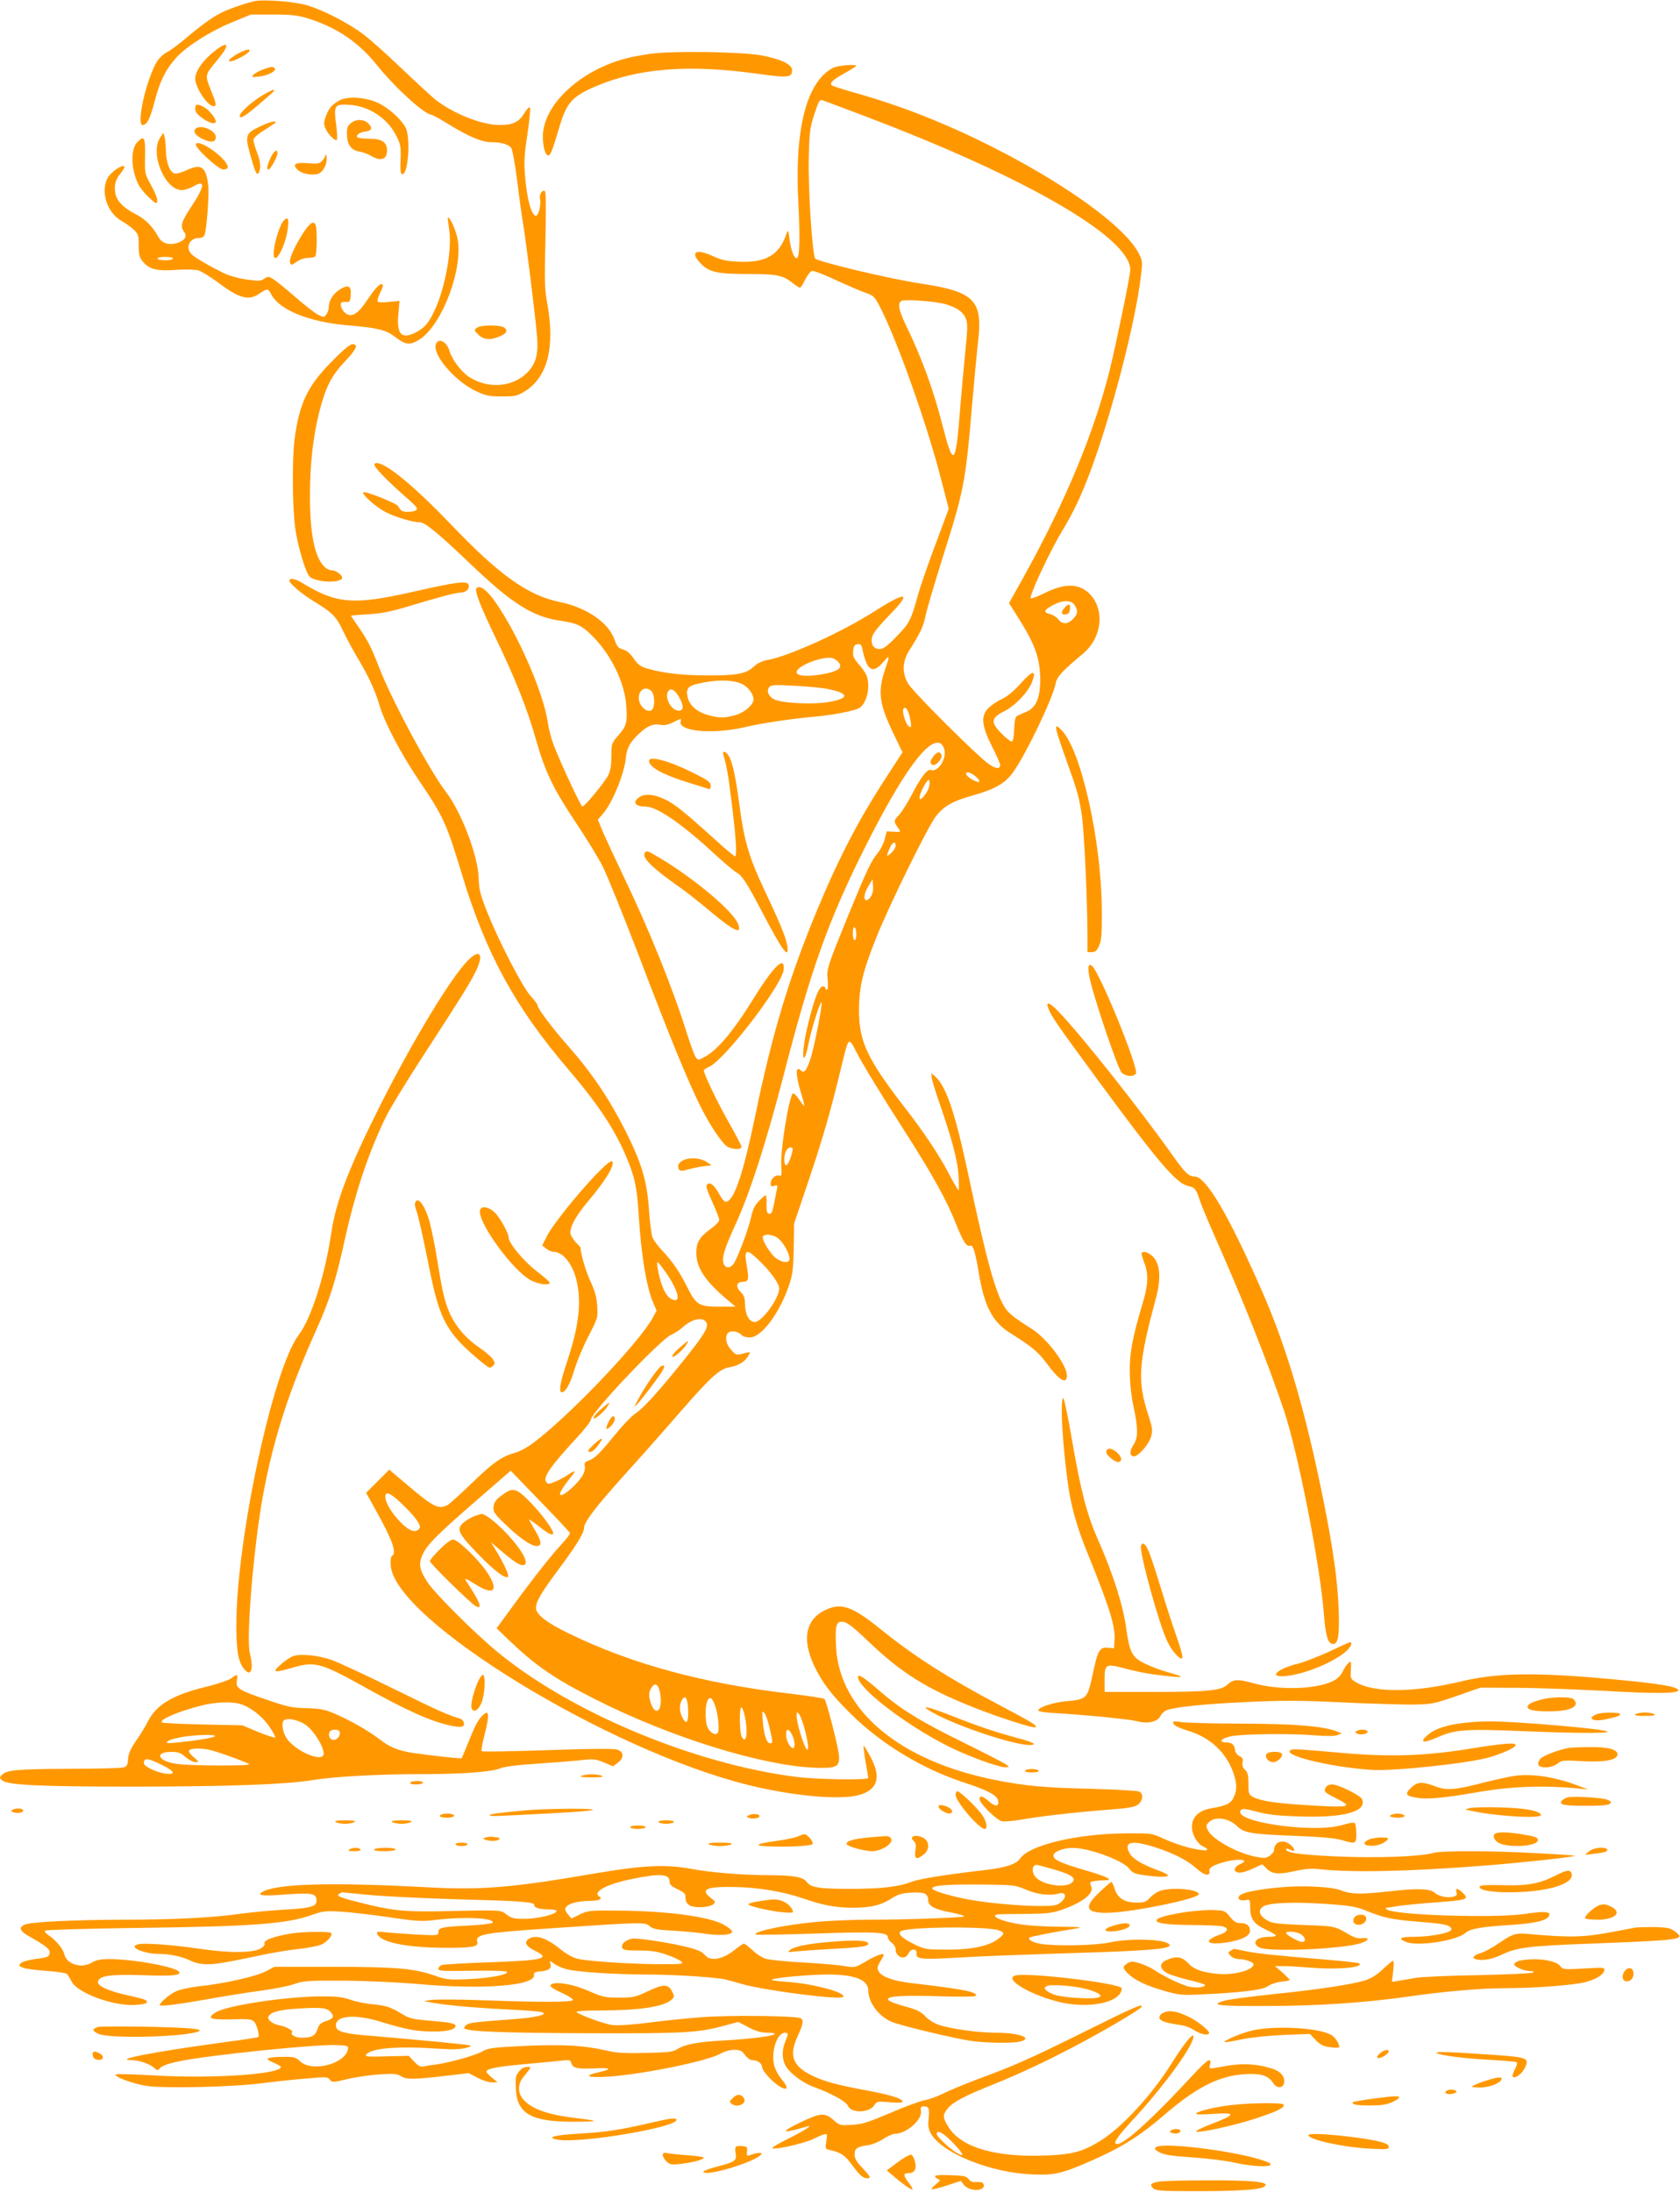 <?xml version="1.0" standalone="no"?>
<!DOCTYPE svg PUBLIC "-//W3C//DTD SVG 20010904//EN"
 "http://www.w3.org/TR/2001/REC-SVG-20010904/DTD/svg10.dtd">
<svg version="1.0" xmlns="http://www.w3.org/2000/svg"
 width="981pt" height="1280pt" viewBox="0 0 981 1280"
 preserveAspectRatio="xMidYMid meet">
<g transform="translate(0,1280) scale(0.1,-0.1)"
fill="#ff9800" stroke="none">
<path d="M1490 12794 c-49 -10 -154 -46 -199 -69 -52 -26 -118 -74 -214 -155
-36 -31 -83 -65 -104 -76 -22 -11 -47 -37 -60 -59 -62 -111 -118 -365 -80
-365 26 0 44 38 72 145 30 114 62 178 123 247 62 68 195 153 325 207 l112 46
130 0 c108 0 142 -4 205 -23 170 -54 296 -140 405 -277 100 -125 276 -285 314
-285 6 0 54 -27 108 -60 107 -66 187 -100 236 -100 63 0 108 -13 122 -34 8
-12 23 -97 35 -191 11 -93 27 -208 35 -255 17 -101 72 -542 81 -655 8 -97 -5
-152 -48 -201 -84 -95 -236 -110 -352 -33 -44 30 -97 100 -111 149 -17 58 -69
81 -81 36 -15 -63 114 -212 233 -269 60 -28 78 -32 154 -32 78 0 90 3 134 30
132 82 177 257 131 510 -16 88 -17 133 -11 376 4 174 3 279 -3 283 -17 10 -35
-22 -28 -50 7 -27 -10 -94 -24 -94 -27 0 -55 103 -65 245 -6 69 -2 123 15 232
12 79 18 148 15 154 -5 6 -17 -6 -32 -30 -32 -54 -67 -71 -146 -71 -103 0
-269 66 -373 147 -27 22 -117 105 -200 184 -83 80 -182 168 -220 197 -90 68
-240 145 -334 172 -73 21 -245 34 -300 24z"/>
<path d="M1257 12505 c-69 -53 -117 -120 -117 -164 0 -52 72 -161 107 -161 19
0 17 13 -17 97 -34 86 -35 84 42 176 72 87 65 113 -15 52z"/>
<path d="M1374 12478 c-36 -24 -44 -33 -31 -36 17 -4 100 39 112 58 13 21 -33
8 -81 -22z"/>
<path d="M3800 12486 c-53 -8 -116 -19 -140 -26 -272 -69 -490 -273 -490 -457
0 -65 16 -116 34 -110 12 4 23 31 66 177 40 131 73 167 204 224 251 108 543
131 944 76 186 -26 207 -24 207 21 0 33 -66 64 -176 85 -117 22 -520 28 -649
10z"/>
<path d="M4865 12404 c-156 -80 -227 -360 -203 -793 10 -195 8 -313 -8 -318
-16 -5 -36 45 -44 112 -6 47 -9 55 -15 37 -43 -132 -121 -178 -285 -170 -65 3
-99 10 -144 31 -105 49 -141 25 -70 -46 47 -47 96 -57 277 -57 161 0 199 -8
252 -50 21 -17 42 -30 46 -30 5 0 19 21 31 48 13 26 31 48 40 50 9 2 72 -22
140 -54 68 -31 145 -65 173 -74 47 -16 52 -21 88 -91 98 -193 270 -677 351
-992 l46 -178 -79 -212 c-44 -117 -89 -248 -101 -292 -40 -146 -49 -164 -124
-241 -52 -54 -78 -74 -97 -74 -32 0 -49 17 -49 50 0 34 18 59 112 157 124 128
89 131 -101 10 -181 -116 -489 -256 -610 -279 -40 -7 -66 -19 -92 -43 -46 -41
-100 -50 -284 -49 -136 1 -244 14 -332 39 -43 13 -58 23 -83 60 -21 30 -41 47
-63 53 -26 7 -34 16 -49 58 -34 98 -164 187 -317 218 -189 39 -354 156 -639
455 -236 246 -412 385 -445 352 -11 -11 64 -90 199 -208 48 -43 56 -54 44 -62
-17 -12 -70 -14 -85 -3 -5 4 -15 15 -20 26 -10 18 -194 91 -204 81 -10 -11 77
-88 130 -115 58 -30 160 -60 201 -60 30 0 109 -65 295 -243 241 -230 361 -307
520 -331 106 -15 133 -29 200 -98 106 -110 181 -267 190 -399 7 -98 2 -118
-47 -174 -39 -45 -40 -48 -40 -121 0 -54 -5 -85 -19 -112 -21 -41 -137 -182
-150 -182 -9 0 -131 262 -168 360 -14 36 -29 94 -34 130 -25 174 -174 516
-308 707 -48 68 -89 98 -108 79 -14 -13 19 -99 107 -282 118 -244 189 -423
240 -604 53 -187 102 -288 233 -484 59 -88 129 -202 156 -255 27 -53 124 -294
217 -536 171 -451 282 -721 355 -867 54 -108 123 -211 154 -232 29 -19 85 -21
85 -3 0 7 -32 68 -71 137 -65 113 -149 288 -149 309 0 5 14 14 30 21 85 35
413 458 435 562 4 17 2 35 -4 41 -17 17 -79 -56 -162 -190 -127 -206 -220
-317 -300 -358 -31 -17 -33 -16 -46 1 -8 11 -30 71 -50 134 -83 267 -225 618
-373 925 -45 94 -97 206 -116 249 l-33 80 29 33 c54 61 126 235 134 324 5 60
25 96 80 147 49 45 81 58 126 49 19 -4 43 1 74 17 42 21 46 22 41 5 -19 -59
181 -79 370 -36 107 25 270 49 410 62 108 9 238 35 263 51 45 29 66 126 42
190 -6 15 -27 45 -46 66 -29 33 -35 46 -32 76 2 29 8 38 25 40 17 3 24 -3 28
-25 28 -134 61 -153 129 -72 31 37 32 30 6 -45 -46 -134 -37 -204 45 -375 l55
-114 -89 -137 c-164 -251 -277 -467 -407 -778 -164 -394 -265 -725 -363 -1203
-72 -346 -123 -498 -171 -507 -9 -1 -25 17 -40 45 -29 54 -54 73 -71 56 -8 -8
-1 -34 30 -101 22 -49 41 -96 41 -105 0 -10 -22 -33 -49 -52 -65 -47 -85 -79
-85 -140 -1 -86 51 -165 179 -273 l50 -42 -96 0 c-118 0 -134 10 -186 114 -45
90 -85 148 -144 211 -27 28 -53 64 -59 80 -6 17 -15 86 -20 155 -12 176 -42
276 -139 469 -94 186 -198 340 -336 496 -87 98 -175 215 -175 231 0 8 -18 33
-40 56 -47 51 -185 316 -255 492 -40 101 -48 130 -50 200 -4 131 -101 384
-191 502 -95 123 -318 539 -390 726 -46 118 -66 158 -120 236 -24 35 -44 64
-44 66 0 2 44 6 97 9 73 4 130 14 223 42 196 59 293 85 321 85 31 0 54 23 45
46 -9 24 -75 15 -321 -41 -354 -80 -449 -72 -655 54 -37 22 -70 28 -70 11 0
-18 75 -81 150 -126 102 -62 126 -87 165 -172 19 -40 57 -110 85 -157 61 -101
101 -189 125 -270 28 -99 123 -281 232 -443 145 -215 160 -249 253 -556 138
-455 309 -768 615 -1126 173 -203 272 -350 339 -508 52 -121 67 -188 76 -352
14 -227 45 -415 83 -504 l21 -49 -22 -41 c-76 -142 -485 -572 -697 -731 -33
-25 -78 -50 -100 -56 -82 -22 -132 -56 -255 -175 -69 -67 -135 -126 -147 -133
-53 -27 -84 -11 -249 130 l-91 77 -67 -67 -68 -68 57 -103 c98 -175 123 -248
94 -266 -7 -4 -10 -27 -7 -58 26 -316 1272 -1079 2090 -1280 264 -65 539 -89
647 -57 107 31 128 104 64 222 -20 38 -39 67 -40 65 -2 -2 3 -44 11 -92 9 -49
16 -92 16 -96 0 -14 -301 -9 -420 6 -602 76 -1330 382 -1755 738 -131 109
-356 334 -398 398 -48 72 -54 106 -30 161 27 59 81 114 316 318 l199 173 171
-177 c95 -98 174 -182 175 -187 2 -5 -18 -32 -45 -61 -62 -66 -172 -206 -291
-369 l-92 -126 67 -65 c162 -155 265 -226 505 -348 448 -227 990 -394 1301
-402 109 -2 127 6 127 62 0 41 -73 328 -86 340 -5 5 -94 18 -199 31 -506 59
-920 171 -1286 348 -132 63 -199 114 -199 151 0 39 26 84 120 211 111 148 160
227 160 256 0 36 67 123 236 311 89 98 236 264 326 368 176 202 229 251 287
261 50 9 85 29 105 58 9 14 16 27 16 29 0 2 -18 -1 -41 -7 -39 -10 -42 -9 -70
22 -32 35 -38 82 -15 101 17 14 60 5 77 -15 6 -8 28 -14 47 -14 70 0 178 147
233 315 18 57 22 96 24 210 l2 140 86 255 c87 260 126 396 192 669 42 171 39
169 90 70 35 -68 144 -247 287 -469 155 -243 237 -391 289 -523 43 -108 63
-139 84 -131 17 7 29 -33 50 -156 32 -196 80 -288 179 -351 133 -83 167 -112
221 -184 71 -97 115 -122 115 -67 0 62 -117 217 -205 272 -106 67 -135 90
-159 128 -54 86 -106 275 -210 765 -77 363 -129 519 -192 578 l-24 22 0 -21
c0 -12 19 -75 41 -139 76 -218 110 -344 116 -435 3 -49 3 -88 0 -88 -3 0 -28
42 -55 94 -60 115 -148 246 -259 389 -220 284 -268 387 -267 572 1 133 21 220
101 420 71 180 300 646 347 707 47 61 98 90 216 123 125 35 186 69 231 129 72
95 238 439 254 528 7 37 41 73 158 170 118 98 131 274 27 362 -61 50 -139 48
-250 -7 -40 -20 -77 -34 -81 -31 -13 8 107 266 180 388 73 122 113 207 169
356 123 331 260 858 293 1130 12 91 11 97 -11 140 -98 192 -609 529 -1147 758
-168 72 -325 127 -499 177 -72 20 -137 41 -144 45 -20 13 0 33 76 75 35 20 64
38 64 40 0 12 -108 3 -135 -11z m195 -286 c937 -356 1540 -706 1540 -894 0
-34 -82 -429 -121 -589 -92 -365 -257 -763 -501 -1203 l-86 -154 70 -111 c85
-138 112 -220 112 -337 0 -106 -24 -162 -82 -187 -20 -8 -44 -19 -52 -23 -11
-5 -16 -27 -18 -79 -2 -48 -7 -71 -15 -71 -7 0 -35 22 -61 49 -63 64 -59 89
17 127 65 33 140 111 163 170 28 74 5 72 -64 -5 -42 -47 -79 -78 -116 -95 -30
-14 -66 -40 -81 -58 -38 -45 -31 -99 28 -218 26 -51 47 -98 47 -106 0 -26 -22
-25 -63 2 -61 40 -445 422 -474 472 -37 63 -35 128 7 195 66 104 82 139 96
207 8 38 51 182 94 320 129 407 137 446 175 890 14 162 30 331 35 375 31 253
-16 301 -338 350 -169 25 -572 121 -611 144 -17 11 -44 421 -38 601 3 136 7
166 32 243 26 78 31 87 49 81 12 -4 127 -47 256 -96z m460 -1094 c68 -20 104
-45 120 -85 11 -26 11 -59 -4 -198 -9 -91 -23 -247 -31 -346 -25 -319 -38
-328 -104 -69 -51 199 -119 385 -210 573 -45 92 -52 136 -23 145 30 9 195 -4
252 -20z m754 -1756 c22 -32 20 -55 -9 -83 -31 -32 -62 -32 -86 -1 -11 14 -33
27 -50 31 -39 9 -33 24 21 52 56 30 104 30 124 1z m-1383 -329 c38 -38 7 -61
-106 -79 -84 -13 -138 -6 -133 18 6 31 119 80 191 81 15 1 36 -8 48 -20z
m-558 -133 c36 -18 67 -59 67 -90 0 -30 -51 -76 -103 -91 -64 -19 -100 -19
-167 1 -65 19 -106 58 -116 108 -9 51 6 64 97 81 93 17 173 14 222 -9z m482
-26 c148 -26 153 -59 14 -81 -79 -12 -228 -7 -292 11 -44 13 -66 52 -45 78 11
12 33 14 138 8 69 -3 152 -11 185 -16z m-1011 -16 c16 -15 21 -69 10 -98 -17
-44 -84 3 -84 59 0 49 42 71 74 39z m167 -45 c23 -45 20 -69 -9 -69 -40 0 -82
73 -62 110 15 28 44 12 71 -41z m1339 -97 c5 -20 10 -45 10 -56 0 -15 -3 -16
-15 -6 -17 14 -39 86 -30 100 10 17 24 2 35 -38z m205 -201 c12 -56 -40 -133
-80 -117 -20 7 -58 -42 -111 -145 -26 -50 -60 -103 -76 -120 -30 -30 -31 -37
-2 -76 16 -22 15 -22 -26 -20 l-42 2 -12 -46 c-7 -26 -25 -61 -40 -79 -39 -47
-65 -103 -168 -353 -130 -320 -131 -323 -125 -389 3 -32 1 -58 -4 -58 -5 0 -9
5 -9 10 0 6 -7 10 -15 10 -22 0 -48 -66 -84 -210 -29 -116 -41 -225 -22 -204
4 5 14 38 21 74 14 77 69 254 77 247 8 -9 -46 -282 -68 -341 -22 -61 -35 -74
-52 -57 -34 34 -32 -28 4 -143 10 -33 17 -62 15 -63 -2 -2 -15 15 -30 37 -15
22 -31 38 -36 35 -22 -14 -74 -330 -68 -421 3 -57 2 -63 -13 -59 -21 7 -49
-20 -49 -46 0 -16 4 -19 21 -14 20 7 21 4 15 -21 -3 -16 -11 -55 -17 -87 -9
-45 -15 -57 -28 -55 -12 3 -16 15 -15 56 1 29 -1 52 -5 52 -4 0 -22 -15 -40
-34 -24 -24 -36 -50 -46 -97 -15 -70 -83 -248 -104 -273 -21 -25 -50 -20 -57
10 -9 35 8 86 73 229 81 175 180 484 278 863 159 618 261 905 474 1330 218
435 372 648 443 611 9 -5 19 -22 23 -38z m182 -155 c15 -13 25 -27 21 -31 -9
-9 -70 26 -76 43 -6 20 25 13 55 -12z m-281 -84 c-8 -15 -22 -34 -30 -41 -13
-11 -16 -11 -16 3 0 18 25 71 44 95 18 23 20 -22 2 -57z m-186 -320 c0 -10
-11 -29 -25 -42 -29 -27 -31 -23 -11 25 16 37 36 47 36 17z m-145 -298 c-9
-14 -22 -23 -28 -21 -17 6 -10 45 16 86 l22 36 3 -38 c2 -24 -3 -48 -13 -63z
m-85 -220 c0 -19 -4 -34 -10 -34 -5 0 -10 18 -10 41 0 24 4 38 10 34 6 -3 10
-22 10 -41z m-374 -1271 c-19 -80 -46 -104 -46 -42 0 38 16 69 36 69 12 0 15
-6 10 -27z m-82 -504 c30 -24 66 -88 66 -119 0 -26 -32 -27 -75 0 -33 21 -90
113 -80 130 11 17 61 11 89 -11z m-131 -111 c76 -69 137 -150 137 -182 0 -58
-101 -196 -143 -196 -34 1 -57 46 -57 111 0 30 -7 47 -26 66 -31 31 -23 58 16
58 31 1 34 14 21 91 -17 94 -6 104 52 52z m-557 -45 c98 -126 133 -230 67
-200 -32 14 -60 69 -77 152 -14 68 -12 77 10 48z m268 -335 c16 -26 -8 -67
-133 -223 -149 -185 -236 -281 -282 -310 -20 -13 -73 -68 -117 -122 -93 -114
-117 -138 -155 -152 -22 -9 -27 -16 -22 -31 3 -10 -1 -33 -10 -50 -29 -56
-135 -146 -135 -114 0 12 25 51 58 92 40 48 37 52 -16 17 -20 -13 -53 -31 -74
-39 -31 -13 -38 -13 -48 -1 -22 26 21 89 175 256 47 50 85 99 85 109 0 39 408
470 470 496 19 8 46 26 60 38 58 54 122 69 144 34z m-1782 -1055 c84 -80 121
-132 107 -149 -23 -28 -59 -15 -110 37 -53 54 -89 115 -89 149 0 34 29 23 92
-37z m1514 -1119 c13 -87 -23 -129 -52 -59 -18 45 -18 75 2 103 22 31 41 14
50 -44z m162 -84 c4 -75 -9 -96 -32 -52 -19 36 -21 75 -5 103 19 36 34 15 37
-51z m160 13 c17 -58 24 -136 13 -152 -15 -22 -57 10 -65 50 -15 79 1 172 28
150 7 -6 18 -28 24 -48z m171 -53 c20 -95 9 -172 -18 -121 -13 24 -15 171 -2
171 5 0 14 -23 20 -50z m145 -71 c19 -83 20 -89 2 -89 -19 0 -36 52 -42 130
-5 59 -4 63 10 46 8 -10 22 -49 30 -87z m196 24 c26 -85 37 -159 22 -149 -13
8 -49 116 -58 174 -10 67 12 51 36 -25z m-65 -63 c18 -36 20 -83 3 -78 -18 6
-38 48 -38 81 0 35 16 35 35 -3z"/>
<path d="M6217 9252 c-24 -26 -21 -44 6 -40 16 2 23 11 25 31 4 31 -8 35 -31
9z"/>
<path d="M5451 8384 c-22 -28 -23 -45 -3 -51 16 -6 54 35 50 54 -5 27 -25 26
-47 -3z"/>
<path d="M3967 4929 c-26 -22 -44 -45 -41 -51 7 -10 68 44 85 75 13 24 10 22
-44 -24z"/>
<path d="M3862 4823 c-16 -6 -92 -113 -132 -188 -31 -58 -31 -59 -5 -30 39 44
131 167 145 193 13 26 11 32 -8 25z"/>
<path d="M3507 4569 c-26 -22 -44 -45 -41 -51 7 -10 68 44 85 75 13 24 10 22
-44 -24z"/>
<path d="M3555 4500 c-22 -43 -18 -57 10 -30 25 23 34 60 15 60 -5 0 -16 -13
-25 -30z"/>
<path d="M3465 4363 c-25 -22 -35 -38 -27 -41 15 -5 36 11 63 50 28 39 12 35
-36 -9z"/>
<path d="M1535 12394 c-22 -8 -47 -22 -55 -31 -14 -14 -11 -15 32 -10 51 5
103 32 93 47 -8 13 -22 12 -70 -6z"/>
<path d="M1534 12244 c-66 -39 -134 -101 -134 -121 0 -21 34 0 115 70 39 33
74 64 79 69 5 4 7 10 5 13 -3 3 -32 -11 -65 -31z"/>
<path d="M1985 12215 c-46 -25 -63 -44 -81 -91 -14 -36 -14 -49 -4 -73 14 -34
57 -77 67 -68 3 4 2 44 -4 89 -15 114 -10 121 75 116 116 -6 227 -80 277 -183
24 -48 27 -64 24 -136 -3 -56 0 -83 8 -86 36 -12 53 213 21 273 -27 49 -96
111 -156 141 -71 35 -180 43 -227 18z"/>
<path d="M1140 12165 c0 -18 12 -34 42 -55 41 -30 78 -39 78 -19 0 20 -41 69
-70 84 -40 21 -50 19 -50 -10z"/>
<path d="M2049 12081 c-19 -15 -24 -28 -23 -65 1 -60 23 -92 71 -101 21 -3 53
-15 71 -26 57 -33 92 -20 92 33 0 48 -31 68 -104 68 -36 0 -67 4 -70 9 -8 13
15 29 48 33 37 4 43 21 17 47 -26 26 -72 27 -102 2z"/>
<path d="M1513 12059 c-77 -37 -82 -51 -55 -151 31 -112 41 -135 52 -118 15
24 12 66 -10 122 -11 29 -20 61 -20 71 0 11 24 33 65 58 36 23 65 43 65 45 0
12 -42 0 -97 -27z"/>
<path d="M1142 12048 c-17 -17 1 -42 47 -62 46 -21 71 -16 71 14 0 39 -90 76
-118 48z"/>
<path d="M935 11996 c-61 -92 28 -306 126 -306 17 0 48 10 69 22 71 42 67 1
-15 -122 -57 -86 -64 -112 -40 -144 20 -27 3 -53 -44 -66 -51 -13 -87 0 -109
41 -31 57 -74 100 -131 129 -71 36 -110 77 -118 123 -7 48 1 79 33 117 15 17
23 34 20 38 -13 13 -79 -33 -98 -68 -42 -79 -3 -201 80 -249 25 -14 58 -38 74
-53 25 -24 28 -33 28 -91 0 -55 4 -70 25 -96 38 -44 82 -55 194 -47 54 4 111
2 130 -3 18 -6 67 -36 108 -66 129 -98 184 -113 247 -70 47 32 52 31 70 -4 48
-92 222 -162 451 -181 172 -15 218 -26 270 -66 63 -48 86 -51 139 -20 135 79
264 419 227 596 -10 50 -47 128 -56 119 -1 -2 2 -31 7 -64 20 -111 -21 -342
-83 -475 -35 -76 -60 -105 -111 -131 -83 -43 -113 -12 -102 107 l7 77 -61 -6
c-35 -4 -64 -3 -67 3 -3 5 4 28 15 51 12 22 19 44 15 47 -12 12 -40 -15 -83
-79 -50 -75 -76 -99 -108 -99 -24 0 -54 33 -54 62 0 12 7 16 28 15 25 -2 27 1
30 41 4 53 -14 62 -63 32 -39 -24 -65 -65 -65 -103 0 -13 -6 -32 -14 -42 -13
-19 -16 -19 -48 -3 -18 8 -78 55 -133 103 -55 48 -113 95 -129 105 -27 17 -31
17 -54 2 -21 -14 -34 -14 -104 -4 -45 6 -103 23 -132 37 -90 45 -170 92 -188
111 -37 37 -12 94 42 94 17 0 30 7 34 17 13 32 28 238 22 290 -13 109 -40 129
-124 90 -29 -14 -62 -23 -72 -20 -28 7 -50 63 -51 130 -1 32 -4 69 -8 83 l-7
25 -19 -29z m75 -706 c0 -5 -20 -10 -45 -10 -25 0 -45 5 -45 10 0 6 20 10 45
10 25 0 45 -4 45 -10z"/>
<path d="M801 11969 c-40 -43 -36 -160 8 -248 11 -20 39 -55 63 -76 40 -37 43
-38 46 -18 2 13 -14 53 -35 90 -38 68 -38 69 -36 171 2 111 -5 124 -46 81z"/>
<path d="M1144 11959 c-11 -18 131 -149 160 -149 15 0 26 6 26 14 0 46 -166
167 -186 135z"/>
<path d="M1580 11878 c-21 -46 -25 -68 -12 -68 11 0 52 74 52 94 0 30 -21 16
-40 -26z"/>
<path d="M1902 11898 c-1 -10 -11 -27 -22 -38 -17 -17 -28 -18 -83 -13 -73 6
-92 -6 -60 -38 22 -22 80 -35 117 -25 32 8 58 57 53 99 -2 18 -5 24 -5 15z"/>
<path d="M1656 11511 c-21 -23 -52 -119 -57 -175 -10 -105 61 0 80 119 10 67
3 85 -23 56z"/>
<path d="M1772 11442 c-52 -81 -86 -157 -78 -177 5 -15 9 -14 38 6 19 14 46
23 67 23 20 0 39 4 43 10 9 13 10 158 2 180 -11 30 -34 16 -72 -42z"/>
<path d="M2785 10886 c-18 -13 -18 -14 8 -40 30 -30 69 -34 121 -12 44 18 54
35 31 53 -25 17 -135 17 -160 -1z"/>
<path d="M1936 10688 c-141 -144 -187 -240 -216 -453 -15 -115 -13 -412 5
-527 15 -100 56 -239 80 -272 26 -34 172 -45 192 -14 9 15 -34 48 -61 48 -13
0 -32 10 -44 23 -56 59 -82 191 -82 412 0 184 18 345 54 488 37 145 70 211
148 294 71 75 83 103 46 103 -14 0 -56 -35 -122 -102z"/>
<path d="M6176 8509 c9 -29 34 -102 56 -163 58 -161 66 -191 83 -291 15 -85
34 -489 35 -712 l0 -103 26 0 c19 0 29 8 42 38 14 30 17 67 16 207 -2 399
-119 927 -232 1048 -37 39 -43 34 -26 -24z"/>
<path d="M4224 8393 c19 -66 28 -116 45 -253 28 -217 36 -340 23 -340 -5 0
-53 39 -106 88 -192 173 -240 212 -299 242 -67 33 -121 38 -155 14 -41 -28
-23 -54 38 -54 65 0 211 -100 396 -271 60 -55 121 -107 135 -114 33 -18 60
-60 149 -230 119 -228 160 -284 147 -197 -8 49 -42 131 -132 322 -90 190 -119
287 -146 489 -22 170 -42 264 -65 299 -17 26 -38 30 -30 5z"/>
<path d="M3790 8357 c0 -37 81 -81 230 -127 58 -18 111 -35 118 -37 7 -3 12 3
12 15 0 25 -9 32 -98 77 -143 72 -262 104 -262 72z"/>
<path d="M3765 7820 c-18 -29 42 -87 205 -202 36 -25 117 -89 180 -142 136
-114 185 -136 160 -72 -27 73 -251 262 -454 384 -75 45 -81 47 -91 32z"/>
<path d="M2730 7189 c-99 -102 -311 -452 -500 -824 -190 -377 -268 -578 -295
-762 -37 -249 -117 -501 -191 -599 -149 -195 -364 -1195 -364 -1693 0 -149 11
-215 44 -255 41 -53 59 -7 35 90 -23 88 23 629 77 924 60 325 152 611 309 960
81 180 115 288 170 538 61 276 142 515 242 717 25 50 120 205 211 345 235 362
281 436 314 506 45 97 18 125 -52 53z"/>
<path d="M6356 7153 c-3 -11 3 -55 15 -98 36 -142 159 -499 178 -518 23 -23
70 -27 84 -6 18 29 -210 589 -256 628 -13 10 -16 9 -21 -6z"/>
<path d="M6121 6913 c18 -48 48 -91 288 -418 355 -483 461 -607 530 -621 39
-8 45 -16 69 -89 12 -34 53 -133 92 -220 151 -339 299 -710 397 -1000 81 -240
212 -905 233 -1185 11 -136 24 -180 55 -180 29 0 37 50 32 200 -6 165 -31 348
-88 633 -104 519 -215 900 -363 1235 -193 439 -324 662 -391 662 -33 0 -56 22
-119 111 -196 277 -541 713 -675 852 -52 54 -76 62 -60 20z"/>
<path d="M3993 6026 c-21 -10 -33 -22 -33 -35 0 -29 15 -34 57 -20 20 6 59 14
87 18 l51 7 -27 18 c-37 24 -96 29 -135 12z"/>
<path d="M3482 5943 c-111 -115 -259 -301 -289 -362 l-27 -54 23 -18 c13 -11
32 -19 43 -19 57 0 116 -76 137 -178 27 -127 9 -263 -59 -467 -39 -117 -49
-175 -30 -175 22 0 48 46 73 127 14 49 51 138 82 198 56 109 57 111 52 180 -3
52 -14 89 -40 145 -27 57 -57 161 -57 195 0 1 -13 16 -30 33 -16 18 -30 42
-30 54 1 40 35 101 104 183 81 97 132 172 141 208 12 46 -13 32 -93 -50z"/>
<path d="M2424 5777 c-3 -8 0 -26 6 -42 12 -33 37 -141 79 -351 60 -298 102
-372 307 -541 41 -33 46 -35 61 -20 15 14 15 18 0 41 -10 14 -43 43 -75 65
-85 57 -145 129 -181 214 -28 69 -39 120 -76 347 -9 52 -25 130 -36 173 -27
98 -69 155 -85 114z"/>
<path d="M2804 5736 c-24 -62 191 -360 299 -414 45 -22 107 -30 107 -12 0 5
-36 36 -79 69 -73 56 -161 162 -161 195 0 25 -49 113 -79 144 -34 33 -78 43
-87 18z"/>
<path d="M6667 5484 c-3 -3 3 -28 14 -55 26 -66 24 -130 -6 -230 -62 -209 -78
-290 -78 -404 1 -73 8 -143 22 -209 27 -124 27 -182 1 -221 -24 -37 -25 -61
-4 -69 23 -9 90 64 105 114 11 36 9 50 -15 125 -66 202 -59 304 44 684 34 128
23 217 -32 255 -24 17 -41 20 -51 10z"/>
<path d="M6200 4555 c0 -109 23 -347 44 -471 20 -115 53 -224 107 -355 128
-316 162 -424 157 -506 l-3 -48 -37 3 c-47 4 -58 -15 -87 -153 -32 -147 -33
-148 -161 -160 -71 -7 -151 -33 -157 -51 -3 -8 31 -14 104 -18 206 -13 433
-36 477 -48 59 -16 116 -2 133 32 6 13 22 28 35 33 49 19 223 37 468 48 209
10 310 10 555 -2 165 -8 352 -13 415 -13 110 2 121 4 255 50 l140 49 205 -1
c113 0 348 -9 523 -18 300 -17 427 -16 427 4 0 20 -117 40 -385 64 -450 42
-671 38 -885 -13 -270 -65 -506 -67 -611 -5 -33 20 -34 23 -31 74 3 48 1 52
-13 40 -9 -8 -25 -31 -36 -53 -14 -27 -33 -44 -63 -57 -102 -46 -311 -50 -453
-10 -95 26 -121 25 -154 -6 -38 -36 -108 -44 -436 -44 l-283 0 0 69 c0 95 5
98 122 67 51 -14 129 -30 173 -35 174 -22 194 -19 74 14 -40 11 -100 34 -133
50 -77 38 -90 64 -111 215 -18 129 -78 317 -164 510 -64 145 -100 284 -151
580 -22 129 -45 239 -50 244 -7 7 -10 -21 -10 -79z"/>
<path d="M6460 4320 c0 -20 56 -63 74 -57 20 7 17 27 -8 52 -31 31 -66 34 -66
5z"/>
<path d="M2928 4067 c-33 -25 -44 -41 -46 -66 -3 -30 4 -41 77 -110 86 -83
157 -128 185 -118 21 8 15 33 -25 100 -16 26 -29 50 -29 53 0 3 26 -15 58 -40
55 -44 82 -56 82 -38 0 20 -69 114 -133 179 -83 86 -103 90 -169 40z"/>
<path d="M2773 3948 c-17 -6 -46 -23 -64 -37 -46 -39 -36 -63 81 -184 95 -99
161 -149 177 -134 7 8 -27 81 -73 157 l-28 45 53 -45 c76 -65 113 -90 133 -90
46 0 1 86 -100 192 -62 65 -127 113 -144 107 -2 -1 -17 -6 -35 -11z"/>
<path d="M2567 3752 c-31 -32 -57 -62 -57 -68 0 -14 238 -247 268 -263 43 -23
26 22 -56 147 -12 19 -3 16 51 -18 112 -71 143 -40 71 69 -49 74 -171 191
-198 191 -13 0 -44 -23 -79 -58z"/>
<path d="M6663 3774 c-12 -33 102 -452 154 -560 27 -58 77 -112 87 -95 4 6
-12 64 -35 128 -23 65 -63 189 -89 275 -58 188 -78 244 -96 259 -11 9 -15 7
-21 -7z"/>
<path d="M4825 3401 c-120 -54 -145 -171 -71 -328 48 -100 103 -172 216 -283
180 -177 417 -320 662 -400 133 -43 191 -74 196 -104 7 -36 -14 -38 -51 -7
-38 34 -57 39 -57 15 0 -24 98 -122 130 -129 15 -3 65 1 111 9 105 19 304 42
506 58 124 9 160 16 179 31 28 22 32 62 7 75 -10 5 -132 12 -271 16 -289 7
-395 17 -572 52 -557 111 -908 405 -928 776 -6 118 0 148 31 148 31 0 58 -20
162 -119 186 -178 335 -272 607 -380 153 -61 356 -126 365 -117 10 10 -19 28
-207 127 -303 160 -499 285 -695 443 -165 134 -230 158 -320 117z"/>
<path d="M7760 3155 c-63 -29 -145 -61 -181 -70 -126 -31 -176 -83 -69 -72
111 12 271 77 349 143 28 24 42 54 24 54 -5 0 -60 -25 -123 -55z"/>
<path d="M1714 3130 c-17 -6 -51 -28 -75 -50 -54 -48 -41 -51 81 -15 120 34
158 23 413 -119 243 -135 376 -195 491 -221 72 -16 94 -11 83 20 -4 8 -12 17
-19 19 -64 17 -132 47 -387 173 -162 80 -326 156 -365 170 -80 27 -176 37
-222 23z"/>
<path d="M1350 2999 c-14 -10 -80 -33 -147 -49 -195 -48 -289 -104 -338 -200
-13 -26 -44 -77 -69 -113 -33 -48 -46 -77 -48 -108 -2 -36 -7 -44 -28 -50 -14
-4 -158 -8 -320 -8 -299 -1 -360 -7 -389 -35 -14 -14 -14 -18 0 -31 29 -29
214 -38 779 -38 551 1 871 12 1035 38 127 21 384 35 630 35 247 0 416 13 466
34 23 10 98 19 200 26 90 6 206 15 258 20 87 10 98 9 148 -12 l53 -22 28 21
c37 28 36 63 -3 76 -20 7 -152 6 -408 -3 -208 -7 -381 -10 -384 -6 -4 4 3 44
15 90 33 127 29 161 -15 114 -26 -28 -43 -64 -83 -164 -18 -44 -33 -80 -34
-81 -4 -5 -273 26 -320 37 -68 15 -106 32 -160 74 -66 50 -173 111 -259 148
-61 26 -86 31 -167 33 -83 2 -112 8 -228 48 -170 58 -186 68 -179 113 7 39 2
41 -33 13z m52 -149 c59 -17 129 -71 171 -133 22 -32 37 -60 34 -63 -3 -3 -47
11 -99 32 l-93 39 -232 5 c-127 3 -234 8 -238 12 -16 16 94 64 230 98 79 21
173 25 227 10z m380 -120 c48 -32 108 -127 108 -170 0 -56 -163 11 -216 89
-23 34 -32 90 -17 104 17 18 82 5 125 -23z m201 -42 c7 -21 -12 -48 -34 -48
-22 0 -34 22 -25 45 7 18 53 20 59 3z m-728 -27 c-10 -9 -115 -26 -225 -37
-54 -5 -63 -4 -52 7 6 7 42 18 80 25 79 14 210 18 197 5z m-20 -82 c57 -15
208 -71 220 -81 12 -11 -344 -10 -424 2 -109 15 -133 70 -30 70 39 0 55 -6 82
-30 19 -16 45 -30 58 -30 23 1 22 2 -10 29 -20 16 -31 33 -27 39 9 15 78 15
131 1z m-286 -87 c73 -36 80 -57 17 -49 -54 8 -126 42 -126 61 0 33 23 31 109
-12z"/>
<path d="M2790 2978 c-25 -58 -44 -134 -36 -153 10 -28 37 -15 56 28 21 46 28
167 9 167 -5 0 -19 -19 -29 -42z"/>
<path d="M5010 3007 c0 -64 272 -275 520 -401 111 -57 299 -126 341 -126 24 1
24 1 4 16 -11 9 -123 66 -250 129 -251 123 -367 195 -490 302 -91 79 -125 101
-125 80z"/>
<path d="M9015 2879 c-61 -14 -95 -30 -95 -45 0 -21 45 -29 143 -27 113 2 165
31 125 71 -14 14 -114 14 -173 1z"/>
<path d="M5430 2809 c127 -78 483 -199 583 -199 49 0 20 17 -65 39 -127 34
-230 68 -379 127 -144 57 -201 70 -139 33z"/>
<path d="M9324 2790 c-61 -24 -22 -46 52 -30 71 16 84 20 84 31 0 11 -107 11
-136 -1z"/>
<path d="M9550 2790 c-10 -7 6 -10 55 -10 49 0 65 3 55 10 -8 5 -33 10 -55 10
-22 0 -47 -5 -55 -10z"/>
<path d="M6850 2743 c0 -17 22 -29 94 -52 123 -39 213 -122 255 -236 25 -67
26 -106 5 -150 -17 -37 -42 -49 -129 -64 -75 -13 -115 -51 -115 -109 0 -45 31
-98 65 -114 37 -17 30 -28 -12 -21 -64 8 -145 33 -218 66 -69 32 -72 32 -225
31 -281 -2 -562 -69 -613 -147 -21 -32 -84 -53 -204 -67 -241 -28 -387 -52
-431 -69 -74 -29 -177 -41 -359 -41 -180 0 -229 8 -253 41 -22 29 -77 38 -220
39 -153 0 -335 15 -455 37 -148 27 -277 21 -550 -25 -493 -85 -673 -100 -983
-83 -578 31 -894 21 -972 -28 -31 -20 5 -24 133 -14 155 11 181 7 185 -29 5
-40 -25 -50 -182 -59 -78 -4 -190 -15 -251 -23 -165 -24 -400 -36 -690 -36
-301 -1 -554 -13 -584 -30 -33 -17 -25 -37 27 -66 96 -54 122 -74 122 -94 0
-26 -11 -31 -87 -40 -36 -5 -73 -15 -81 -24 -14 -14 -13 -16 14 -27 16 -6 77
-14 137 -18 59 -4 112 -12 118 -18 5 -5 18 -25 27 -44 33 -66 239 -143 369
-137 38 2 68 8 70 14 5 15 -10 20 -118 44 -105 23 -172 54 -167 78 7 35 72 44
258 38 178 -6 224 -2 217 18 -9 28 -266 76 -407 76 -52 0 -78 -5 -105 -21 -61
-36 -147 -9 -160 51 -7 31 -51 83 -95 112 -14 9 -21 20 -17 24 5 5 246 12 535
16 663 8 876 23 1021 75 67 24 82 25 175 20 55 -4 182 -18 281 -33 162 -24
189 -25 272 -15 168 20 346 11 329 -17 -3 -5 -65 -12 -138 -16 -160 -8 -178
-12 -178 -39 0 -19 -4 -20 -122 -14 -68 4 -149 10 -182 13 -48 6 -58 5 -54 -7
16 -50 168 -82 393 -83 162 -1 200 6 192 34 -12 45 34 53 433 80 529 36 547
36 573 13 18 -17 41 -22 137 -27 63 -4 145 -11 181 -17 90 -14 164 -9 164 11
0 8 -23 27 -51 42 -87 47 -330 79 -614 81 -166 2 -178 0 -224 -22 l-49 -24
-19 22 c-10 13 -18 26 -18 30 1 30 58 50 147 51 50 0 75 12 53 25 -43 27 44
74 197 104 156 32 213 28 213 -15 0 -19 10 -29 45 -45 25 -12 45 -26 46 -33 1
-6 2 -20 3 -31 0 -10 12 -25 26 -33 30 -15 112 -11 135 8 15 12 13 16 -14 37
-64 50 -28 67 133 64 139 -2 282 -25 400 -65 124 -43 196 -56 300 -56 104 1
159 14 220 53 41 26 62 32 118 35 75 5 98 -6 98 -44 0 -33 35 -53 129 -71 45
-9 81 -19 81 -23 0 -8 -335 -20 -556 -20 -82 0 -211 -5 -285 -11 -179 -14
-394 -57 -376 -75 3 -4 158 -1 344 5 352 12 428 9 428 -22 0 -9 10 -24 23 -32
12 -9 22 -26 22 -39 0 -46 57 -65 75 -23 14 30 51 30 47 0 -5 -34 28 -37 247
-24 108 7 405 18 661 26 431 13 570 24 570 45 0 35 -217 46 -352 17 -83 -18
-312 -22 -401 -8 -47 8 -77 25 -65 37 6 5 135 31 268 52 47 8 34 10 -87 11
-78 0 -177 6 -220 12 -121 16 -211 56 -135 61 15 0 88 2 162 2 113 1 146 5
200 24 126 44 193 98 171 140 -9 17 -7 21 12 26 12 3 40 6 61 6 66 0 30 19
-115 61 -144 43 -182 61 -177 87 4 20 58 41 109 41 93 2 294 -71 333 -121 18
-24 33 -31 87 -38 81 -12 139 -12 139 -1 0 5 -28 19 -62 31 -91 33 -146 67
-163 100 -34 66 12 76 147 34 109 -35 193 -77 246 -126 43 -39 79 -47 74 -16
-3 21 14 33 77 52 88 26 168 18 101 -10 -32 -14 -40 -38 -16 -47 17 -7 57 4
109 29 l37 18 28 -27 c33 -32 70 -34 173 -11 43 10 90 14 122 10 199 -22 529
-15 977 20 198 15 519 50 526 57 2 2 -94 9 -214 15 -266 15 -565 16 -612 2
-71 -21 -321 -31 -555 -21 -222 10 -305 21 -305 42 0 6 8 5 21 -1 33 -18 37
-1 5 27 -42 36 -95 20 -96 -29 0 -10 -12 -25 -26 -35 -23 -15 -33 -15 -84 -5
-110 23 -248 100 -276 153 -13 26 -13 30 6 49 35 35 115 24 163 -23 39 -40 86
-48 332 -57 154 -6 246 -14 280 -25 82 -24 85 -23 85 39 0 30 -5 58 -10 61 -6
4 -36 -1 -68 -11 -173 -53 -662 20 -594 88 8 8 36 4 94 -12 63 -17 122 -23
244 -27 262 -9 396 28 368 100 -8 22 -139 87 -175 87 -18 0 -32 -7 -38 -19
-13 -23 -7 -28 67 -65 97 -49 75 -53 -193 -36 -172 11 -254 24 -297 46 -26 14
-28 19 -28 78 0 50 -4 67 -20 81 -13 12 -17 25 -14 44 4 20 0 28 -18 36 -13 6
-24 20 -26 35 -5 33 -17 44 -49 45 -50 0 -36 23 24 36 68 14 354 18 498 5 64
-5 109 -4 125 2 l25 10 -30 12 c-78 30 -240 44 -550 45 -170 0 -331 5 -357 9
-32 6 -48 5 -48 -1z m-691 -861 c103 -30 131 -52 97 -78 -40 -29 -157 -13
-203 29 -31 28 -30 77 1 77 6 0 53 -13 105 -28z m-169 -116 c66 -29 141 -38
193 -23 41 11 49 -19 13 -50 -24 -20 -37 -23 -119 -23 -117 0 -296 16 -411 36
-101 18 -212 50 -221 64 -13 20 84 28 315 25 156 -2 169 -3 230 -29z m-3840
-31 c80 -8 303 -19 495 -25 407 -11 475 -16 475 -35 0 -16 31 -25 88 -25 23 0
42 -4 42 -9 0 -19 -105 -45 -182 -46 -66 0 -81 3 -110 25 -37 28 -19 27 -403
19 -199 -3 -275 5 -457 52 -113 28 -136 38 -118 49 8 6 17 10 20 10 3 -1 70
-7 150 -15z m3678 -206 c39 -13 40 -21 5 -48 -54 -44 -157 -66 -298 -66 -119
0 -135 2 -185 26 -77 37 -109 64 -92 80 25 27 491 32 570 8z"/>
<path d="M8554 2740 c-99 -11 -173 -34 -213 -68 -55 -45 -35 -55 43 -21 111
49 163 54 485 41 331 -14 546 -15 515 -2 -43 17 -568 61 -699 58 -33 0 -92 -4
-131 -8z"/>
<path d="M7921 2691 c-11 -7 -9 -10 8 -16 25 -8 64 3 56 16 -8 11 -46 12 -64
0z"/>
<path d="M8555 2584 c-245 -38 -445 -44 -719 -20 -226 20 -279 24 -293 19 -78
-27 207 -100 462 -118 135 -9 582 39 702 76 80 25 143 55 143 69 0 16 -73 10
-295 -26z"/>
<path d="M9160 2593 c-55 -9 -149 -45 -165 -63 -10 -11 -15 -26 -12 -35 9 -23
79 -20 111 6 25 20 35 21 139 15 134 -8 212 6 212 39 0 30 -55 44 -165 43 -52
0 -106 -3 -120 -5z"/>
<path d="M7394 2555 c-8 -21 14 -45 41 -45 25 0 60 34 50 49 -10 17 -85 14
-91 -4z"/>
<path d="M5985 2460 c-4 -6 12 -10 40 -10 28 0 44 4 40 10 -3 6 -21 10 -40 10
-19 0 -37 -4 -40 -10z"/>
<path d="M3395 2430 c-13 -6 7 -9 60 -9 53 0 73 3 60 9 -11 5 -38 9 -60 9 -22
0 -49 -4 -60 -9z"/>
<path d="M8845 2430 c-33 -5 -114 -22 -180 -39 -169 -44 -217 -48 -285 -22
-76 29 -105 27 -142 -10 -37 -37 -30 -47 43 -58 55 -9 159 1 344 33 205 36
398 42 602 21 l48 -5 -40 15 c-143 57 -283 80 -390 65z"/>
<path d="M2395 2390 c-4 -6 10 -10 34 -10 23 0 41 5 41 10 0 6 -15 10 -34 10
-19 0 -38 -4 -41 -10z"/>
<path d="M5580 2319 c0 -38 137 -199 170 -199 20 0 10 48 -18 86 -34 46 -127
134 -142 134 -5 0 -10 -10 -10 -21z"/>
<path d="M9153 2304 c-12 -3 -27 -12 -33 -19 -20 -24 13 -30 147 -30 82 0 126
4 134 12 10 10 6 15 -17 24 -30 12 -194 21 -231 13z"/>
<path d="M5480 2251 c0 -14 41 -41 62 -41 27 0 22 25 -7 38 -31 14 -55 15 -55
3z"/>
<path d="M8580 2241 l-25 -8 30 -6 c144 -33 421 -49 413 -25 -9 25 -94 40
-243 44 -82 2 -161 0 -175 -5z"/>
<path d="M72 2231 c-10 -6 -7 -10 11 -15 29 -7 60 2 51 15 -7 11 -45 11 -62 0z"/>
<path d="M3085 2230 c-173 -16 -225 -22 -225 -30 0 -7 16 -7 355 11 275 14
332 27 115 27 -91 -1 -201 -4 -245 -8z"/>
<path d="M2572 2201 c-18 -11 27 -20 64 -13 31 6 13 22 -26 22 -14 0 -31 -4
-38 -9z"/>
<path d="M4375 2201 c-18 -8 -18 -10 -3 -16 22 -9 63 -3 63 10 0 13 -35 16
-60 6z"/>
<path d="M8122 2201 c-10 -6 -7 -10 12 -13 37 -7 82 2 64 13 -17 11 -59 11
-76 0z"/>
<path d="M1960 2160 c8 -5 33 -10 55 -10 22 0 47 5 55 10 10 7 -6 10 -55 10
-49 0 -65 -3 -55 -10z"/>
<path d="M2290 2160 c8 -5 33 -10 55 -10 22 0 47 5 55 10 10 7 -6 10 -55 10
-49 0 -65 -3 -55 -10z"/>
<path d="M3845 2160 c3 -5 24 -10 45 -10 21 0 42 5 45 10 4 6 -13 10 -45 10
-32 0 -49 -4 -45 -10z"/>
<path d="M3680 2130 c0 -5 20 -10 45 -10 25 0 45 5 45 10 0 6 -20 10 -45 10
-25 0 -45 -4 -45 -10z"/>
<path d="M8723 2084 c-3 -9 3 -25 16 -37 39 -40 241 -33 241 8 0 16 -14 21
-100 35 -97 15 -149 13 -157 -6z"/>
<path d="M4655 2075 c-16 -7 -70 -18 -120 -25 -122 -16 -140 -29 -45 -32 114
-4 244 2 254 13 11 10 -30 60 -48 58 -6 0 -24 -7 -41 -14z"/>
<path d="M2840 2071 c-22 -6 -23 -8 -7 -14 27 -10 75 -9 82 3 3 6 0 10 -9 10
-8 0 -20 2 -28 4 -7 2 -24 1 -38 -3z"/>
<path d="M5069 2070 c-88 -8 -134 -23 -124 -40 9 -14 104 -40 148 -40 43 0
101 30 111 57 7 18 -10 33 -34 31 -8 0 -54 -4 -101 -8z"/>
<path d="M5326 2071 c-3 -5 1 -15 10 -22 12 -10 14 -23 9 -56 -7 -50 6 -56 49
-22 33 26 35 71 4 93 -25 17 -64 21 -72 7z"/>
<path d="M7991 2057 c-34 -17 -31 -32 8 -35 36 -4 84 12 102 34 10 12 3 14
-37 14 -27 0 -60 -6 -73 -13z"/>
<path d="M2660 2030 c0 -5 16 -10 35 -10 19 0 35 5 35 10 0 6 -16 10 -35 10
-19 0 -35 -4 -35 -10z"/>
<path d="M4140 2030 c8 -5 38 -10 65 -10 28 0 57 5 65 10 10 7 -10 10 -65 10
-55 0 -75 -3 -65 -10z"/>
<path d="M2040 2000 c-11 -7 -3 -10 28 -10 26 0 41 4 37 10 -8 13 -45 13 -65
0z"/>
<path d="M2185 2000 c-4 -6 18 -10 59 -10 37 0 66 4 66 10 0 6 -26 10 -59 10
-33 0 -63 -4 -66 -10z"/>
<path d="M9279 1989 l-24 -20 53 6 c63 7 84 14 76 26 -10 17 -81 10 -105 -12z"/>
<path d="M9088 1850 c-91 -47 -159 -61 -283 -59 -139 3 -165 1 -165 -10 0 -19
67 -31 175 -31 210 0 371 46 363 104 -4 30 -26 29 -90 -4z"/>
<path d="M6422 1752 c-95 -88 -84 -122 39 -122 135 0 539 82 539 109 0 28
-146 42 -221 21 -20 -6 -48 -24 -62 -40 -24 -26 -34 -30 -80 -30 -70 0 -112
26 -128 80 -7 22 -15 40 -19 40 -4 0 -35 -26 -68 -58z"/>
<path d="M7488 1780 c-121 -10 -222 -28 -244 -45 -25 -18 -8 -38 27 -31 29 5
29 5 29 -40 0 -68 21 -99 90 -131 33 -15 60 -31 60 -35 0 -5 -18 -8 -41 -8
-72 0 -104 -35 -56 -62 49 -28 490 -10 593 25 49 16 55 34 9 29 -25 -3 -47 3
-82 24 -77 46 -80 47 -263 53 -149 6 -181 10 -209 26 -48 28 -58 60 -25 82 35
23 188 28 383 14 125 -9 165 -16 215 -37 97 -40 152 -53 286 -64 164 -13 197
-19 210 -35 9 -10 7 -16 -7 -23 -30 -17 -132 -32 -210 -32 -78 0 -92 -10 -43
-30 68 -28 297 7 349 54 25 23 94 35 259 45 152 10 220 27 229 57 7 22 -31 24
-141 8 -180 -27 -777 -7 -810 27 -6 6 -6 9 0 9 5 0 36 4 69 10 33 5 125 14
205 20 156 11 190 17 190 32 0 11 -40 47 -53 48 -5 0 -6 -9 -2 -20 5 -15 0
-21 -20 -26 -34 -8 -84 2 -107 23 -27 25 -101 27 -271 8 -165 -18 -218 -17
-282 8 -51 19 -211 28 -337 17z m110 -276 c26 -18 29 -44 6 -44 -20 0 -94 41
-94 52 0 14 65 9 88 -8z"/>
<path d="M4433 1698 c-35 -5 -63 -13 -63 -18 0 -11 127 -40 203 -47 31 -3 57
-3 57 1 0 21 -26 49 -55 62 -38 16 -52 16 -142 2z"/>
<path d="M9325 1668 c-32 -18 -75 -60 -69 -70 3 -4 35 -8 72 -8 101 0 147 41
82 75 -34 18 -57 19 -85 3z"/>
<path d="M6935 1636 c-105 -15 -172 -32 -180 -46 -13 -20 51 -30 203 -31 86
-1 168 -4 182 -8 37 -10 30 -32 -14 -47 -90 -32 -89 -59 2 -51 93 8 166 36
170 65 5 33 -15 52 -53 52 -26 0 -39 8 -63 37 -28 35 -33 37 -93 39 -35 2
-104 -3 -154 -10z"/>
<path d="M7910 1605 c-17 -21 -5 -45 23 -45 29 0 52 24 43 45 -7 19 -50 19
-66 0z"/>
<path d="M6497 1554 c-62 -19 -53 -39 14 -31 55 7 92 23 84 38 -8 13 -41 10
-98 -7z"/>
<path d="M9550 1544 c-14 -3 -88 -16 -165 -31 -143 -26 -228 -27 -453 -7 -82
8 -96 3 -178 -52 -37 -26 -86 -53 -108 -59 -59 -18 -54 -40 9 -40 35 1 71 10
119 33 86 40 155 49 511 62 553 22 560 23 492 74 -23 17 -44 21 -115 23 -48 0
-98 -1 -112 -3z"/>
<path d="M1705 1510 c-105 -16 -172 -41 -160 -61 3 -4 -6 -16 -21 -26 -42 -27
-182 -29 -349 -4 -165 24 -331 37 -370 27 -60 -15 34 -56 129 -56 60 0 136
-17 182 -41 25 -12 59 -19 95 -19 53 0 94 7 339 58 52 11 139 25 193 31 54 6
113 17 131 25 35 14 69 53 60 68 -6 10 -159 9 -229 -2z"/>
<path d="M3085 1476 c-26 -19 -13 -42 40 -68 93 -45 49 -56 -275 -67 -140 -5
-263 -12 -272 -16 -10 -4 -18 -14 -18 -22 0 -13 28 -14 198 -11 116 2 199 -1
202 -6 9 -17 -92 -36 -220 -43 -117 -5 -130 -4 -200 20 -124 43 -224 51 -596
52 l-341 0 -54 -28 c-60 -30 -240 -70 -386 -86 -51 -5 -112 -19 -135 -29 -42
-19 -111 -81 -92 -83 29 -3 100 6 271 36 106 19 250 42 320 51 70 9 155 26
188 37 55 20 78 22 295 21 132 -1 318 -10 425 -19 376 -35 694 -11 683 52 -2
14 5 19 37 21 49 4 68 18 59 45 -6 20 -6 20 22 0 16 -12 48 -26 72 -32 59 -16
269 -30 457 -31 174 0 419 -16 475 -30 19 -5 60 -16 90 -25 136 -39 574 -95
593 -76 24 24 -177 78 -326 88 -54 3 -94 9 -90 13 12 11 224 30 326 30 158 0
237 -31 237 -93 1 -71 61 -152 138 -184 56 -23 382 -101 472 -112 92 -12 241
-13 279 -2 76 21 -10 51 -146 51 -101 0 -257 22 -329 45 -28 10 -63 31 -80 50
-22 24 -50 39 -90 50 -90 25 -129 40 -129 50 0 19 84 24 298 18 150 -4 217 -3
217 4 0 23 -75 37 -380 73 -104 12 -172 37 -190 69 -9 18 -7 28 9 55 12 18 21
37 21 41 0 13 -48 -5 -108 -41 -59 -34 -61 -35 -119 -25 -32 6 -139 15 -238
21 -99 5 -198 15 -220 21 -22 6 -58 28 -80 50 -23 21 -45 39 -51 39 -5 0 -26
-14 -46 -30 -76 -63 -149 -77 -183 -35 -15 18 -42 30 -102 45 -92 23 -261 50
-309 50 -40 0 -80 -30 -71 -53 5 -14 22 -17 99 -17 73 0 108 -6 162 -25 38
-13 77 -31 85 -40 14 -13 3 -15 -109 -15 -169 0 -441 17 -497 32 -27 6 -68 29
-101 56 -84 68 -146 88 -187 58z"/>
<path d="M4830 1459 c-121 -11 -192 -26 -216 -45 -17 -14 -14 -15 36 -9 30 3
130 10 221 15 163 9 199 15 199 30 0 20 -79 23 -240 9z"/>
<path d="M7187 1409 c-18 -10 -18 -12 -1 -30 10 -11 30 -19 50 -19 34 0 84
-18 84 -30 0 -35 -118 -66 -214 -56 -88 9 -135 26 -169 63 -35 37 -67 42 -122
19 -46 -19 -47 -49 -3 -76 18 -11 74 -29 126 -41 51 -12 95 -25 97 -29 9 -15
-53 -21 -96 -10 -48 13 -143 59 -200 97 -20 13 -59 31 -85 39 -42 12 -50 12
-71 -1 -29 -20 -29 -26 4 -60 39 -38 107 -71 213 -101 81 -23 103 -26 203 -21
241 11 370 26 401 49 17 12 51 23 78 26 26 2 48 7 48 10 0 4 -19 23 -42 44
l-43 37 45 0 c25 1 97 -4 160 -9 156 -13 313 0 288 25 -3 3 -82 12 -174 20
-338 28 -420 37 -489 51 -38 8 -70 14 -70 14 0 0 -8 -5 -18 -11z"/>
<path d="M8876 1351 c-16 -3 -31 -12 -34 -19 -5 -15 56 -42 95 -42 21 -1 24
-3 13 -9 -8 -5 -154 -11 -325 -15 -170 -3 -332 -10 -360 -16 -27 -5 -70 -12
-94 -16 l-43 -7 7 61 c4 34 4 62 -1 62 -4 0 -30 -22 -59 -49 -37 -35 -68 -54
-106 -66 -81 -24 -266 -52 -536 -80 -133 -14 -261 -31 -283 -38 -90 -26 -41
-32 248 -31 300 1 562 18 817 54 213 31 435 50 569 50 171 0 400 17 471 35 66
17 108 43 113 70 4 16 -4 17 -119 10 -119 -7 -123 -6 -139 15 -25 34 -148 50
-234 31z"/>
<path d="M9485 1287 c-18 -28 -11 -57 15 -57 24 0 42 24 38 52 -4 31 -33 34
-53 5z"/>
<path d="M5928 1264 c-69 -20 89 -114 259 -155 175 -42 363 -1 363 80 0 29
-551 95 -622 75z m417 -79 c33 -9 66 -22 74 -30 12 -12 10 -15 -14 -21 -37 -9
-202 2 -245 17 -19 6 -42 18 -50 26 -13 12 -13 15 0 24 20 14 159 4 235 -16z"/>
<path d="M3222 1214 c-20 -9 -4 -23 64 -54 37 -17 63 -34 59 -40 -8 -12 -193
-13 -535 0 -140 5 -273 5 -295 1 l-40 -7 70 -12 c86 -14 262 -29 455 -38 80
-4 154 -10 165 -14 37 -14 -32 -31 -170 -41 -235 -18 -253 -20 -272 -34 -10
-7 -15 -16 -11 -20 18 -18 218 -26 713 -28 570 -2 650 2 808 45 l78 21 61 -32
c44 -23 75 -31 112 -31 35 -1 46 -3 36 -10 -21 -12 -150 -27 -290 -35 -150 -8
-227 -22 -270 -48 -31 -20 -52 -22 -190 -25 -118 -3 -172 0 -225 13 -133 31
-257 38 -482 28 -187 -9 -215 -13 -246 -32 -35 -21 -187 -65 -267 -76 -25 -3
-57 -8 -73 -11 -22 -5 -34 1 -59 28 l-31 33 -130 -3 c-115 -3 -129 -2 -118 11
31 38 186 50 431 33 76 -5 119 -3 154 6 48 14 46 14 -180 36 -126 12 -292 27
-368 33 -161 12 -210 25 -214 55 -9 65 107 76 268 26 136 -42 203 -55 300 -55
80 -1 130 12 130 32 0 15 -29 21 -147 31 -98 8 -122 13 -161 37 -73 44 -96 51
-174 59 -40 3 -100 15 -133 27 -48 16 -83 20 -177 19 -209 -2 -542 -53 -608
-93 -56 -35 -34 -44 92 -41 95 3 118 1 131 -13 16 -15 34 -81 25 -90 -2 -3
-89 -16 -194 -30 -419 -57 -662 -104 -543 -105 43 -1 104 -22 130 -46 13 -12
23 -15 27 -8 12 19 45 32 122 48 176 36 793 99 916 94 63 -3 69 -5 66 -23 -15
-88 -211 -138 -281 -71 -24 23 -35 26 -97 25 -98 -1 -114 -10 -59 -33 25 -10
45 -22 45 -26 0 -42 -395 -69 -728 -50 -121 7 -225 10 -233 7 -27 -9 96 -56
180 -68 106 -15 497 -6 661 15 63 8 177 21 254 27 130 12 139 12 152 -5 12
-17 17 -17 106 4 51 12 136 24 189 27 81 5 100 3 123 -12 29 -19 73 -19 282 6
l111 13 51 -27 c29 -15 66 -27 84 -27 l33 1 -33 27 c-18 15 -32 30 -32 35 0
16 57 28 208 42 87 8 185 17 220 21 59 7 63 6 69 -15 7 -28 37 -34 138 -29 94
5 102 -4 20 -23 -90 -20 -67 -33 48 -26 203 12 595 92 669 137 19 11 50 20 75
20 35 0 45 -5 63 -30 12 -16 30 -30 41 -30 32 0 59 -19 59 -41 0 -11 21 -41
48 -68 75 -75 131 -78 67 -4 -20 24 -39 59 -45 86 -18 82 18 187 65 187 8 0
15 -4 15 -9 0 -5 -7 -25 -15 -44 -21 -50 -19 -106 5 -144 24 -41 101 -98 160
-119 101 -36 191 -86 200 -109 18 -46 124 -45 155 1 15 24 19 24 90 18 49 -4
75 -3 75 3 0 20 -76 42 -246 73 -143 27 -218 48 -285 81 -109 54 -132 115 -85
220 37 81 41 105 19 114 -30 14 -412 18 -571 6 -82 -6 -222 -20 -313 -32 -101
-13 -183 -18 -214 -14 -47 6 -189 58 -209 76 -6 5 56 9 140 9 226 0 371 22
414 62 19 18 19 21 5 48 -23 45 -50 46 -140 3 -74 -35 -87 -38 -170 -38 -83 0
-97 3 -180 40 -86 37 -178 54 -213 39z m-1289 -166 c21 -25 13 -37 -35 -52
-25 -8 -36 -20 -44 -45 -13 -39 -31 -49 -90 -50 -38 -1 -72 18 -58 32 9 9 -38
34 -77 41 -39 7 -72 35 -61 52 17 26 64 38 172 45 142 8 170 5 193 -23z"/>
<path d="M6349 944 c-322 -160 -424 -206 -634 -283 -77 -29 -169 -67 -205 -85
-36 -18 -85 -36 -110 -40 -25 -4 -115 -37 -200 -74 -132 -56 -166 -67 -226
-70 -68 -4 -72 -3 -108 29 -49 43 -74 41 -185 -11 -125 -60 -122 -72 9 -34 45
13 45 13 21 -5 -13 -10 -64 -38 -113 -62 -48 -24 -88 -47 -88 -52 0 -15 184
25 240 53 19 10 45 21 58 25 23 7 23 6 17 -39 -7 -44 -6 -45 21 -51 63 -14 87
-30 127 -84 47 -64 65 -80 90 -81 25 0 22 8 -28 61 -33 35 -45 56 -45 78 0 35
16 46 77 54 24 3 64 19 90 36 25 17 57 31 70 31 65 0 158 81 151 132 -4 24 -1
28 18 28 28 0 33 -13 26 -77 -4 -41 0 -58 17 -87 69 -111 343 -222 581 -233
137 -7 181 3 365 85 169 75 276 143 415 263 186 161 322 229 471 237 95 5 136
-8 165 -54 21 -31 58 -29 62 4 6 39 -23 70 -81 86 -88 25 -165 28 -257 12
-108 -20 -101 -20 -94 9 11 43 -15 29 -85 -46 -274 -296 -440 -443 -467 -416
-10 10 21 51 99 136 191 206 368 452 355 493 -5 15 -63 -59 -127 -162 -116
-185 -294 -378 -420 -454 -100 -61 -159 -77 -313 -83 -292 -12 -493 46 -568
164 -37 58 -37 73 -4 113 32 37 99 72 266 139 160 64 335 147 528 251 165 89
325 185 335 200 15 25 -43 0 -316 -136z m-787 -654 c64 -66 75 -91 27 -63 -42
24 -119 96 -119 111 0 28 38 8 92 -48z"/>
<path d="M6798 1049 c-17 -7 -28 -18 -28 -29 0 -21 33 -32 122 -45 26 -3 63
-17 83 -31 35 -24 85 -33 85 -15 0 16 -74 74 -125 97 -64 30 -103 36 -137 23z"/>
<path d="M575 964 c-39 -11 -39 -23 1 -41 67 -29 497 -18 582 14 38 15 -55 23
-303 28 -143 2 -269 2 -280 -1z"/>
<path d="M7316 944 c-64 -14 -173 -60 -164 -69 2 -2 46 5 98 16 58 12 154 22
247 26 l152 6 33 -35 c25 -27 44 -37 81 -42 27 -4 51 -5 55 -2 9 10 -16 54
-41 71 -66 43 -321 59 -461 29z"/>
<path d="M8059 811 c-13 -11 -20 -23 -16 -27 10 -10 59 16 65 34 6 18 -23 14
-49 -7z"/>
<path d="M542 798 c2 -17 11 -24 31 -26 32 -4 38 21 8 38 -30 16 -43 12 -39
-12z"/>
<path d="M8390 811 c22 -14 165 -32 322 -40 75 -4 141 -10 145 -14 4 -4 -1
-23 -12 -42 -10 -20 -15 -38 -12 -42 14 -13 54 16 71 52 27 56 15 61 -159 74
-269 19 -371 23 -355 12z"/>
<path d="M3030 703 c-19 -24 -21 -38 -18 -100 7 -146 88 -193 337 -193 68 0
122 2 119 5 -3 3 -48 10 -99 16 -170 19 -271 55 -318 115 -28 35 -27 85 2 121
53 66 52 63 24 63 -16 0 -34 -10 -47 -27z"/>
<path d="M8680 651 c-30 -9 -64 -23 -75 -29 -17 -10 -11 -11 35 -12 56 0 120
24 128 48 5 16 -22 14 -88 -7z"/>
<path d="M8453 594 c-25 -11 -12 -25 20 -22 17 2 32 8 32 13 0 11 -33 17 -52
9z"/>
<path d="M4279 549 c-21 -21 -21 -23 -4 -36 33 -23 88 4 69 35 -16 25 -40 26
-65 1z"/>
<path d="M8011 544 c-58 -8 -107 -17 -110 -19 -13 -13 19 -20 98 -20 64 0 98
5 129 19 23 10 42 23 42 28 0 11 -32 9 -159 -8z"/>
<path d="M7195 508 c-92 -10 -195 -34 -210 -49 -7 -7 26 -8 100 -3 137 9 134
-3 -16 -61 -60 -23 -94 -41 -82 -43 34 -5 221 37 348 78 123 40 170 64 160 81
-7 11 -190 10 -300 -3z"/>
<path d="M3800 404 c-181 -42 -261 -54 -413 -63 -152 -8 -204 -23 -128 -36
132 -22 691 72 691 116 0 14 -36 10 -150 -17z"/>
<path d="M6840 361 c-12 -9 -12 -11 2 -16 21 -8 48 -3 51 10 3 14 -34 17 -53
6z"/>
<path d="M7640 332 c0 -26 203 -71 358 -79 98 -5 112 -4 112 10 0 11 -15 20
-42 28 -116 31 -428 61 -428 41z"/>
<path d="M4297 264 c-4 -4 -5 -22 -1 -39 7 -42 -4 -50 -109 -77 -47 -12 -83
-26 -80 -31 18 -29 313 62 339 104 7 12 -30 9 -69 -7 -15 -5 -18 -2 -15 22 3
26 0 29 -27 32 -17 2 -34 0 -38 -4z"/>
<path d="M6751 262 c-11 -8 -9 -13 10 -25 32 -20 60 -25 224 -37 77 -5 181
-19 230 -30 136 -30 262 -24 178 8 -149 57 -596 115 -642 84z"/>
<path d="M3870 216 c0 -9 10 -26 21 -37 19 -19 29 -21 82 -15 66 7 137 25 137
36 0 4 -39 10 -87 14 -49 3 -103 9 -120 12 -26 5 -33 3 -33 -10z"/>
<path d="M5241 173 l-63 -47 33 -28 c59 -51 112 -88 117 -83 3 2 -7 20 -22 39
-32 43 -33 56 -2 56 36 0 50 23 39 67 -5 21 -15 39 -24 41 -8 1 -43 -19 -78
-45z"/>
<path d="M5460 92 c0 -5 8 -13 18 -17 15 -6 13 -10 -13 -30 -16 -13 -27 -26
-24 -29 3 -3 42 7 88 22 l82 27 17 -23 c32 -42 132 -39 115 4 -4 10 -17 14
-39 12 -24 -2 -38 3 -48 17 -12 17 -29 21 -105 23 -56 3 -91 0 -91 -6z"/>
<path d="M6762 60 c-44 -10 -49 -17 -29 -38 16 -15 44 -17 260 -17 239 0 359
8 387 25 45 28 -52 39 -340 38 -135 0 -260 -4 -278 -8z"/>
</g>
</svg>
